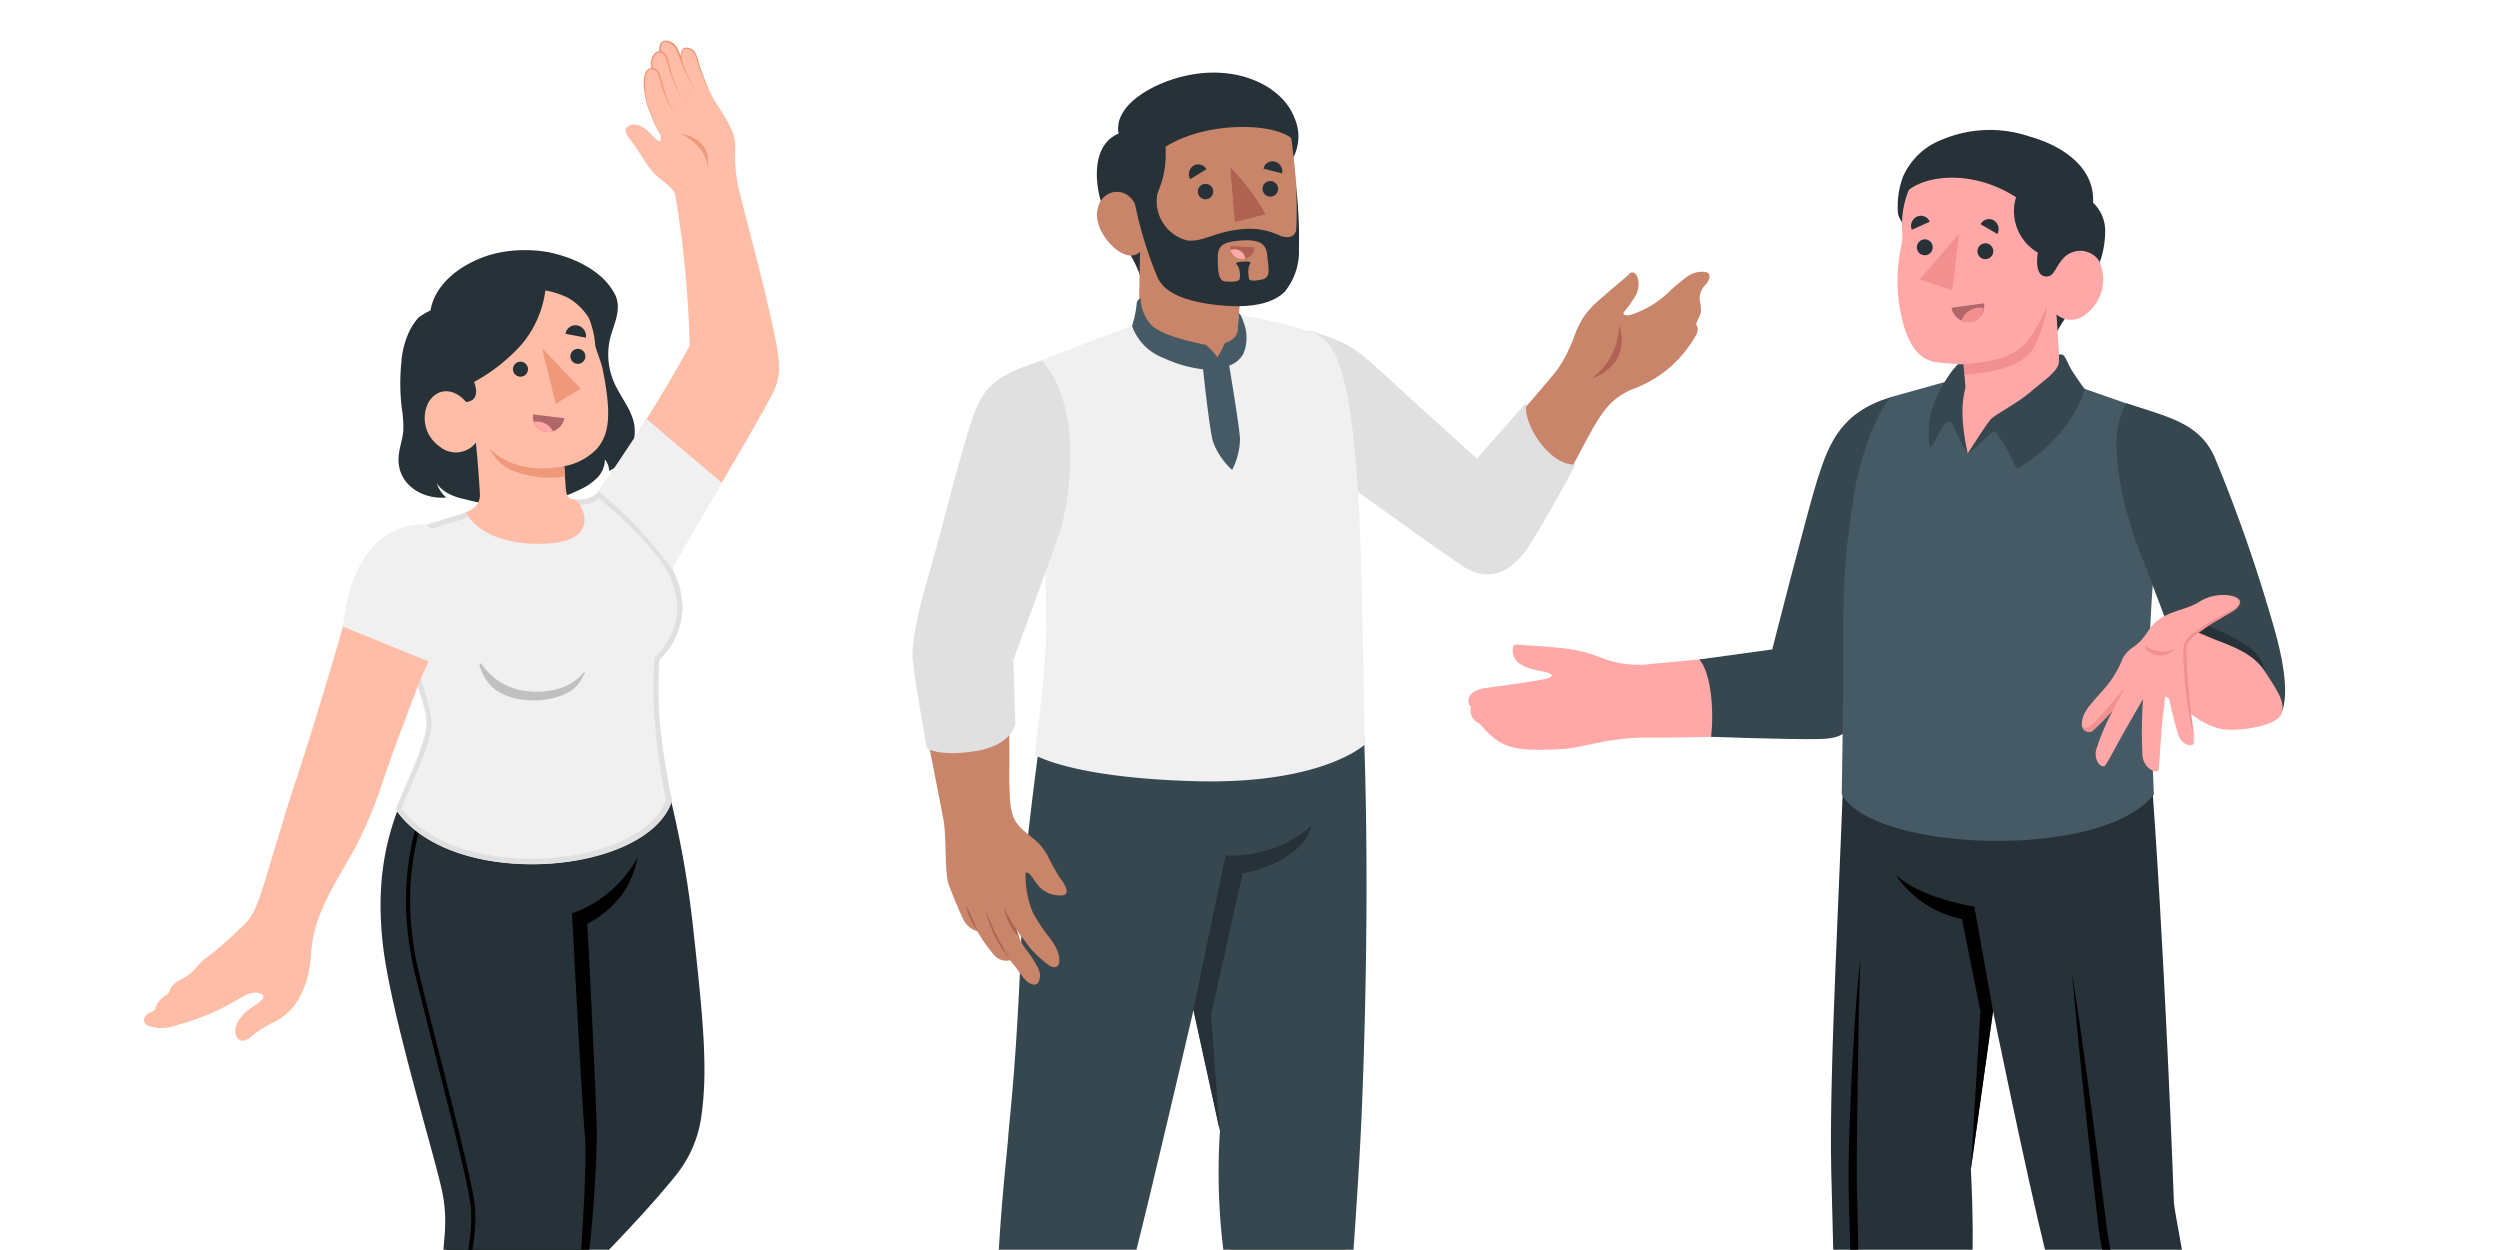<svg xmlns="http://www.w3.org/2000/svg" xmlns:xlink="http://www.w3.org/1999/xlink" width="200" height="100" viewBox="0 0 200 100">
  <rect x="0" y="0" width="200" height="100" fill="#808080" stroke="none"/>
  <defs>
    <clipPath id="clip-path">
      <rect id="長方形_1668" data-name="長方形 1668" width="200" height="100" transform="translate(930 4516)" fill="#fff" stroke="#707070" stroke-width="1"/>
    </clipPath>
    <clipPath id="clip-path-2">
      <rect id="長方形_1599" data-name="長方形 1599" width="187.128" height="147.769" fill="none"/>
    </clipPath>
    <clipPath id="clip-path-3">
      <rect id="長方形_1597" data-name="長方形 1597" width="187.127" height="107.979" fill="none"/>
    </clipPath>
    <clipPath id="clip-path-4">
      <rect id="長方形_1596" data-name="長方形 1596" width="8.412" height="2.954" fill="none"/>
    </clipPath>
  </defs>
  <g id="マスクグループ_3" data-name="マスクグループ 3" transform="translate(-930 -4516)" clip-path="url(#clip-path)">
    <rect id="長方形_812" data-name="長方形 812" width="200" height="130" transform="translate(930 4486)" fill="#fff"/>
    <g id="グループ_2728" data-name="グループ 2728" transform="translate(934 4508)">
      <g id="グループ_2727" data-name="グループ 2727" clip-path="url(#clip-path-2)">
        <g id="グループ_2724" data-name="グループ 2724" transform="translate(0 -0.001)">
          <g id="グループ_2723" data-name="グループ 2723" clip-path="url(#clip-path-3)">
            <path id="パス_2263" data-name="パス 2263" d="M50.5,215.447a2.035,2.035,0,0,0,.118-1.294,8.1,8.1,0,0,0-.729-1.771,11.386,11.386,0,0,1-.763-7.423,6.777,6.777,0,0,1,1.863-2.752c1.607-1.767,3.362-3.4,5.122-5.007l-6.045-6.64c-1.34,2.969-4.618,9.205-4.618,9.205l-.382.714c-.126.152-.194.336-.309.492a4.622,4.622,0,0,1-.55.534l-1.091,1.061a2.827,2.827,0,0,0-.79,1.065c-.26.79.214,1.607.474,2.4a14.174,14.174,0,0,1,.335,4.026,5.209,5.209,0,0,0,.134,1.088,4.771,4.771,0,0,0,1,1.771,10.627,10.627,0,0,0,3.66,2.835,2.791,2.791,0,0,0,1.527.222,1.494,1.494,0,0,0,1.049-.523" transform="translate(-18.308 -82.581)" fill="#ffbda7"/>
            <path id="パス_2264" data-name="パス 2264" d="M72.609,117.356c.492,3.381,2.084,7.633,2.969,15.628.828,7.511,1.2,11.426.671,15.159A9.585,9.585,0,0,1,74.113,153c-4.335,5.369-13.678,14.193-13.678,14.193a9.887,9.887,0,0,1-2.866-2.439c-1.79-1.98-1.867-5.511-1.867-5.511s.985-2.935,3.378-9.057a14.859,14.859,0,0,1,4.251-6.259L61.2,119.817c5.114.466,9.018-.5,11.411-2.461" transform="translate(-24.139 -50.857)" fill="#263238"/>
            <path id="パス_2265" data-name="パス 2265" d="M60.7,172.706c.813-.763,3.484-3.328,6.392-6.274a101.174,101.174,0,0,0,.824-11.128c-.084-3.816-.763-16.792-.763-16.792,3.717-1.969,4.289-5.24,4.2-7.881a71.538,71.538,0,0,0-9.622.58l1.649,18.46s-2.21,1.942-4.58,7.484c-1.427,3.358-2.233,5.484-2.652,6.648l-.187.534c-.137.381-.195.588-.195.588a11.629,11.629,0,0,0,.432,2.935.309.309,0,0,1,0,.046,6.863,6.863,0,0,0,1.366,2.588c1.672,1.8,2.77,2.145,3.137,2.213" transform="translate(-24.166 -56.609)"/>
            <path id="パス_2266" data-name="パス 2266" d="M68.687,117.356a19.818,19.818,0,0,1-.741,8.347,9.532,9.532,0,0,1-5.968,6.221s.809,15.529,1.026,17.689-.29,9.995-.763,15.151-.595,6.923-.595,6.923-1.077,1.145-4.091,1.221-3.973-1.213-3.973-1.213A44.979,44.979,0,0,1,51.6,161.057c-.046-2.672.527-4.015.031-6.671s-4.2-14.5-4.8-20.1.309-10.537,4.2-16.277c4.225,2.8,13.846,2.115,17.666-.656" transform="translate(-20.217 -50.857)" fill="#263238"/>
            <path id="パス_2267" data-name="パス 2267" d="M54.335,119.941c-2.114,2.984-5.16,9.136-3,17.937.615,2.507,1.229,4.927,1.825,7.251,1.385,5.477,2.484,9.8,2.633,11.449a13.683,13.683,0,0,1-.134,2.786,23.763,23.763,0,0,0,0,6.553c.382,2.82.931,5.785,1.328,7.793-.13-.035-.248-.069-.359-.107-.382-2.007-.928-4.892-1.3-7.633a24.075,24.075,0,0,1,0-6.632,13.137,13.137,0,0,0,.134-2.722c-.145-1.626-1.24-5.942-2.626-11.4-.592-2.34-1.206-4.759-1.821-7.251-2.179-8.877.859-15.1,3-18.155Z" transform="translate(-21.784 -51.919)"/>
            <path id="パス_2268" data-name="パス 2268" d="M91.309,44.209c-.763-3.939-1.863-7.865-2.824-11.693a12.041,12.041,0,0,1-.473-3.878,3.708,3.708,0,0,0-.283-1.6c-.557-1.232-1.232-1.984-1.744-3.053a13.9,13.9,0,0,1-1.011-2.6c-.271-.737-.592-.943-.992-.87s-.252,1.038-.252,1.038a3.868,3.868,0,0,0-.6-1.259c-.4-.382-.966-.47-1.076-.05s-.035.527-.035.527c-.271,0-.828.447-.66,1.358,0,0-.7-.133-.614,1.3a11.02,11.02,0,0,0,1.256,3.988c.137.328.084.714-.26.416-.462-.381-.84-.938-1.427-1.145a1.113,1.113,0,0,0-.523-.073.808.808,0,0,0-.458.244c-.271.271.122.763.339,1.038.862,1.118,1.321,2.332,2.485,3.187.381.275.966.763,1.065,1.194a84.752,84.752,0,0,1,1.145,12.048,130.689,130.689,0,0,1-7.324,11.7c-1.592,3.435,1.332,10.064,4.515,9.793.381-2.958,4.534-8.721,9.159-17.136.737-1.347,1.038-2.087.588-4.48" transform="translate(-33.195 -8.653)" fill="#ffbda7"/>
            <path id="パス_2269" data-name="パス 2269" d="M88.558,22.577a9.355,9.355,0,0,1-.343-1.019c-.122-.466-.237-.981-.763-1.122a.765.765,0,0,0-.382,0,.427.427,0,0,0-.236.324,1.423,1.423,0,0,0-.039.309c-.069-.164-.145-.329-.206-.477a1.242,1.242,0,0,0-.618-.66.812.812,0,0,0-.488-.069.482.482,0,0,0-.382.355,2.214,2.214,0,0,0-.05.465.665.665,0,0,0-.423.275,1.239,1.239,0,0,0-.21.47,1.371,1.371,0,0,0,0,.607.6.6,0,0,0-.481.447,2.436,2.436,0,0,0-.114.7,6.382,6.382,0,0,0,.24,1.7,16.654,16.654,0,0,0,1.091,2.561,19.271,19.271,0,0,1-1.011-2.583,6.245,6.245,0,0,1-.217-1.676,2.138,2.138,0,0,1,.114-.664.508.508,0,0,1,.431-.382.687.687,0,0,1,.53.508c.057.149.279.932.332,1.088a10.761,10.761,0,0,0,.966,2.042,12.663,12.663,0,0,1-.862-2.1c-.046-.152-.267-.92-.321-1.08a.8.8,0,0,0-.572-.588,1.253,1.253,0,0,1,0-.576,1.059,1.059,0,0,1,.187-.412.542.542,0,0,1,.347-.226.53.53,0,0,1,.419.29,2.252,2.252,0,0,1,.229.546,8.094,8.094,0,0,0,.355,1.176,10.788,10.788,0,0,0,.492,1.122l.58,1.076-.546-1.091a10.369,10.369,0,0,1-.454-1.145,8.209,8.209,0,0,1-.317-1.179,2.371,2.371,0,0,0-.225-.584.688.688,0,0,0-.409-.347,2.283,2.283,0,0,1,.038-.439c.039-.282.382-.3.637-.172a1.085,1.085,0,0,1,.557.584c.118.26.241.568.355.874q.224.6.507,1.168c.26.515.519,1.027.824,1.527-.282-.5-.519-1.023-.763-1.527A9.273,9.273,0,0,1,86.9,21.5a2.034,2.034,0,0,1,0-.7c.027-.11.077-.222.168-.252a.714.714,0,0,1,.335,0c.466.114.584.592.71,1.046a6.366,6.366,0,0,0,.382,1.015,14.117,14.117,0,0,0,.6,1.347c-.187-.466-.374-.92-.538-1.385" transform="translate(-36.325 -8.602)" fill="#f0997a"/>
            <path id="パス_2270" data-name="パス 2270" d="M91.137,35.734c.122-1.145-1.1-2.29-2.129-2.756,1.381.263,2.507,1.107,2.129,2.756" transform="translate(-38.573 -14.291)" fill="#f0997a"/>
            <path id="パス_2271" data-name="パス 2271" d="M65.705,66.174a1.394,1.394,0,0,1,.339.916,3.473,3.473,0,0,0,2-3.786c-.248-1.2-1.119-2.167-1.6-3.293a5.59,5.59,0,0,1-.3-3.583c.294-1.107.943-2.29.382-3.435-.97-1.908-3.255-2.954-5.259-3.381a10.6,10.6,0,0,0-3.9,0c-2.34.431-5.19,2.106-5.606,4.64a7.091,7.091,0,0,0-.958.565,5.56,5.56,0,0,0-.691,1.011,6.955,6.955,0,0,0-.683,2.565,16.891,16.891,0,0,0,.027,3.649,9.118,9.118,0,0,1,.126,1.855c-.065.741-.359,1.45-.381,2.191-.069,2.1,1.908,3.305,3.816,3.137a2.671,2.671,0,0,1-.763-1.145,2.486,2.486,0,0,0,.966.84,4.453,4.453,0,0,0,1.244.427,14.965,14.965,0,0,0,4.831.526,13,13,0,0,0,4.332-1.244,4.836,4.836,0,0,0,1.408-.92,2.135,2.135,0,0,0,.675-1.534" transform="translate(-21.319 -21.421)" fill="#263238"/>
            <path id="パス_2272" data-name="パス 2272" d="M63.15,84.138s-5.93.141-8.015.794l-3.878,1.214a16.867,16.867,0,0,0-2.29,7.518c-.11,1.626,2.183,6.343,2.252,8.224.057,1.614-1.481,4.526-2.461,7.014,4.389,6.572,20.124,5.343,22.078-.667a55.925,55.925,0,0,1-.92-6.221,31.921,31.921,0,0,1-.042-5.03,6.053,6.053,0,0,0,1.855-4.248c-.115-2.2-.977-3.766-3.213-6.06a29.083,29.083,0,0,0-3.485-3.191,2.322,2.322,0,0,1-1.881.653" transform="translate(-21.13 -36.179)" fill="#f0f0f0"/>
            <path id="パス_2273" data-name="パス 2273" d="M65.106,84.054a33.826,33.826,0,0,1,3.16,2.939c2.206,2.259,2.984,3.717,3.095,5.782a5.665,5.665,0,0,1-1.714,3.908l-.13.118v.343a31.706,31.706,0,0,0,.05,4.916,55.855,55.855,0,0,0,.882,6.145c-.981,2.717-5.469,4.675-10.747,4.675-4.713,0-8.576-1.5-10.4-4.03.237-.6.508-1.218.763-1.824.866-1.988,1.683-3.87,1.634-5.152a18.241,18.241,0,0,0-1.145-4.16,15.6,15.6,0,0,1-1.1-4.019A17.111,17.111,0,0,1,51.6,86.515l3.748-1.172c1.962-.61,7.549-.763,7.9-.763h.214a2.7,2.7,0,0,0,1.672-.522m0-.554a2.263,2.263,0,0,1-1.66.645h-.21s-5.931.141-8.015.794l-3.878,1.214a16.869,16.869,0,0,0-2.29,7.518c-.11,1.626,2.183,6.343,2.252,8.224.057,1.614-1.481,4.526-2.461,7.014,2.03,3.053,6.487,4.408,10.884,4.408,5.111,0,10.144-1.847,11.193-5.075a56.05,56.05,0,0,1-.981-6.232,32.4,32.4,0,0,1-.042-5.03,6.053,6.053,0,0,0,1.855-4.248c-.114-2.2-.977-3.766-3.213-6.06a29.083,29.083,0,0,0-3.485-3.191Z" transform="translate(-21.177 -36.179)" fill="#e0e0e0"/>
            <g id="グループ_2722" data-name="グループ 2722" transform="translate(34.363 61.084)" opacity="0.2" style="isolation: isolate">
              <g id="グループ_2721" data-name="グループ 2721">
                <g id="グループ_2720" data-name="グループ 2720" clip-path="url(#clip-path-4)">
                  <path id="パス_2274" data-name="パス 2274" d="M69.007,108.478a4.065,4.065,0,0,1-2.141,1.362,6.562,6.562,0,0,1-2.855.1,4.906,4.906,0,0,1-3.171-2.057c-.035-.05-.084-.1-.141-.084s-.065.11-.046.176a3.653,3.653,0,0,0,1.194,1.866,4.515,4.515,0,0,0,2.343.851,6.177,6.177,0,0,0,3.126-.381,2.832,2.832,0,0,0,1.046-.676,2.864,2.864,0,0,0,.691-1.1c.011-.038-.011-.084-.046-.057" transform="translate(-60.643 -107.799)"/>
                </g>
              </g>
            </g>
            <path id="パス_2275" data-name="パス 2275" d="M57.313,71.3c-.114-2-.313-4-.313-4a2.024,2.024,0,0,1-2.885.325,2.759,2.759,0,0,1-.908-3.545c.656-1.111,1.958-1.236,2.988-.046.057.069.412-.08.477-.118a.69.69,0,0,0,.278-.335,1.146,1.146,0,0,0,.057-.542,2.959,2.959,0,0,0-.152-.595,14.117,14.117,0,0,0,3.816-3.015,8.4,8.4,0,0,0,1.885-4.3,6.866,6.866,0,0,1,1.839.6,4.863,4.863,0,0,1,1.638,1.6,7.3,7.3,0,0,1,.515,2.213c.107.466.488,1.366.588,1.867.695,3.473.6,5.186-.473,6.4a4.849,4.849,0,0,1-2.61,1.381s.042.424.118,1.527c.057.763.114,1.119.763,1.145.8.634,1.763,3.137-1.79,3.48s-6.152-.851-6.949-2.465c.927-.381,1.171-.889,1.118-1.58" transform="translate(-22.926 -23.891)" fill="#ffbda7"/>
            <path id="パス_2276" data-name="パス 2276" d="M68.066,78.869c-2.45.439-4.538.031-5.965-1.412a3.516,3.516,0,0,0,1.561,1.652,7.964,7.964,0,0,0,4.469.573Z" transform="translate(-26.912 -33.566)" fill="#f0997a"/>
            <path id="パス_2277" data-name="パス 2277" d="M70.7,72.932l-2.5-.3a1.2,1.2,0,0,0,.975,1.387l.071.01a1.332,1.332,0,0,0,1.454-1.1" transform="translate(-29.549 -31.477)" fill="#b16668"/>
            <path id="パス_2278" data-name="パス 2278" d="M69.844,74.41a1.291,1.291,0,0,1-.542.057,1.192,1.192,0,0,1-.993-.805,1.454,1.454,0,0,1,1.534.748" transform="translate(-29.603 -31.912)" fill="#ffa8a7"/>
            <path id="パス_2279" data-name="パス 2279" d="M69.456,63.253l1.1,4.461,2.012-1.206Z" transform="translate(-30.099 -27.411)" fill="#f0997a"/>
            <path id="パス_2280" data-name="パス 2280" d="M74.664,63.926a.6.6,0,0,1-.555.64H74.1a.6.6,0,1,1,.565-.641" transform="translate(-31.834 -27.458)" fill="#263238"/>
            <path id="パス_2281" data-name="パス 2281" d="M66.561,65.75a.6.6,0,1,1-.641-.565.6.6,0,0,1,.641.565v0" transform="translate(-28.323 -28.248)" fill="#263238"/>
            <path id="パス_2282" data-name="パス 2282" d="M74.416,61.036l-1.634-.317a.8.8,0,0,1,.914-.67l.036.006a.866.866,0,0,1,.683.981" transform="translate(-31.541 -26.018)" fill="#263238"/>
            <path id="パス_2283" data-name="パス 2283" d="M62.95,64.009,64.3,63a.808.808,0,0,0-1.126-.2l-.018.013a.878.878,0,0,0-.206,1.194" transform="translate(-27.216 -27.152)" fill="#263238"/>
            <path id="パス_2284" data-name="パス 2284" d="M18.533,122.636a25.342,25.342,0,0,0,2.29-2.03c1.443-1.229,1.465-1.771,3.24-7.633.675-2.237,1.073-3.515,1.408-4.469,0,0,1.477-4.461,3.358-10.934s2.248-8.137,7.026-9.385c4.037,3.843-.34,12.064-.34,12.064s-2.312,5.919-3.152,8.522a36.2,36.2,0,0,1-2.137,5.148c-1.362,2.545-3.183,5.011-3.53,7.949-.057.454-.08.908-.133,1.359a7.905,7.905,0,0,1-.817,2.721,4.854,4.854,0,0,1-1.98,1.992,8.392,8.392,0,0,0-1.885,1.175c-1.065.989-1.744-.271-1-1.324a3.617,3.617,0,0,1,1.115-1.045c.282-.2,1.274-.763.58-1.046s-1.481.3-2.057.63a18.964,18.964,0,0,1-4.679,1.908,3.241,3.241,0,0,1-2.244.042c-.576-.294-.328-.805.133-1.061.118-.065.305-.1.382-.2a3.744,3.744,0,0,0,.194-.458,2,2,0,0,1,.687-.717.8.8,0,0,0,.24-.179,1.121,1.121,0,0,0,.134-.305c.236-.611.992-.79,1.527-1.194a7.677,7.677,0,0,0,.786-.82,5.106,5.106,0,0,1,.855-.71" transform="translate(-5.746 -38.216)" fill="#ffbda7"/>
            <path id="パス_2285" data-name="パス 2285" d="M276.934,118.915c1.207,15.3,1.944,36.095,1.944,36.095.108,1.133,1.224,6.114,1.785,11.837.567,6.04,1.071,17.35,1.071,17.35s-4.221,2.267-7.644,1.133c0,0-3.672-19.05-5.428-26.173-1.66-6.737-4.255-19.5-4.255-19.5l-1.774,12.636s.238,4.357.108,7.4c-.153,3.547-2.414,20.586-2.414,20.586s-4.6,2.7-8.148,0c0,0-.618-23.5-.714-27.765-.2-8.364.782-24.575,1.088-35.375Z" transform="translate(-108.963 -50.762)" fill="#263238"/>
            <path id="パス_2286" data-name="パス 2286" d="M285.464,151.316q.487,5.491,1.071,10.976.289,2.748.6,5.485l.312,2.743.159,1.366c.051.459.142.907.215,1.36.6,3.626,1.53,10.2,2.187,13.832s1.354,7.23,2.1,10.828q-.714-5.463-1.564-10.913c-.567-3.626-1.456-10.2-2.074-13.837-.074-.453-.17-.907-.221-1.36l-.17-1.371-.346-2.731c-.232-1.819-.465-3.643-.714-5.462q-.725-5.463-1.558-10.913" transform="translate(-123.709 -65.574)"/>
            <path id="パス_2287" data-name="パス 2287" d="M254.874,149.486c-.385,3.4-.567,6.851-.737,10.285s-.278,6.879-.147,10.313.17,9.2.3,12.63.283,6.868.487,10.3q.085-5.151.034-10.307c0-3.434-.085-9.191-.159-12.625l-.062-2.573v-2.55l.062-5.151.085-5.151c.023-1.734.079-3.451.136-5.168" transform="translate(-110.044 -64.781)"/>
            <path id="パス_2288" data-name="パス 2288" d="M268.383,148.551l-1.5-8.369s-4.148-.606-6.273-2.516a8.336,8.336,0,0,0,5.287,3.513l1.479,7.395-.771,12.613Z" transform="translate(-112.94 -59.659)"/>
            <path id="パス_2289" data-name="パス 2289" d="M215.125,106.644c1.485-.1,9.389-.918,9.389-.918l2.063,6.839c-4.267-.244-7.933.04-11.9,0a18.043,18.043,0,0,0-3.332.278c-.839.136-2.726.6-3.558.64-4.153.221-4.941-.1-6.669-2.063a1.071,1.071,0,0,1-.657-1.3c-.567-.657.057-1.377,1.133-1.519s3-.4,4.488-.663c.737-.119,1.343-.4.215-.64s-2.7-.493-2.476-1.966a.249.249,0,0,1,.255-.21c2.89.221,4.618.193,6.732,1.026a8.182,8.182,0,0,0,4.318.493" transform="translate(-86.779 -45.557)" fill="#ffa8a7"/>
            <path id="パス_2290" data-name="パス 2290" d="M238.686,90.365s2.794-10.97,3.575-13.475c.986-3.151,1.972-5.5,5.927-6.715l2.267,9.928s-2.992,9.3-4.5,13.565c-1.094,3.094-1,3.83-3.621,3.87s-8.539-.181-8.539-.181c.261-2.335-.062-5.213-.946-6.188Z" transform="translate(-100.906 -30.411)" fill="#37474f"/>
            <path id="パス_2291" data-name="パス 2291" d="M276.751,69.525s2.295,2.04,1.7,7.57c-.533,4.816-.776,8.857-.833,10.726-.091,2.833.317,12.636.317,12.636-4.131,5.321-22.558,4.584-24.972-.034,0,0,.125-6.63.13-13.033a61.616,61.616,0,0,1,1-11.763c.793-3.7,2.057-6.233,2.833-6.97l6.086-1.7,5.576-.272Z" transform="translate(-109.625 -28.899)" fill="#455a64"/>
            <path id="パス_2292" data-name="パス 2292" d="M273.1,49.96c.363-1.813,2.221-3.66,3.083-5.224a7.55,7.55,0,0,0,1.275-4.119,3.083,3.083,0,0,0-.969-2.329c.164-3.111-2.964-4.72-5.071-5.292a9.845,9.845,0,0,0-6.992.238,5.575,5.575,0,0,0-3.139,2.969,6.736,6.736,0,0,0-.4,2.992,1.922,1.922,0,0,0,.261.567c.074.074.057.329.079.431a1.984,1.984,0,0,0,.289.816,2.877,2.877,0,0,0,1.02.969,18.213,18.213,0,0,0,4.239,1.269l1.7.4c.1,0,.618.068.674.159Z" transform="translate(-113.044 -14.07)" fill="#263238"/>
            <path id="パス_2293" data-name="パス 2293" d="M275.7,50.276a1.762,1.762,0,0,1-2.142-.125l.334,5.474c-1.077,2.454-4.046,1.4-7.446,5.666,0,0-1.088-1.785-.193-5.321l-.164-1.842a20.523,20.523,0,0,1-2.159-.153c-1.53-.238-2.3-1.587-2.765-3.6a12.944,12.944,0,0,1-.068-5.5,5.549,5.549,0,0,0,.119-1.5,7.01,7.01,0,0,1,.533-3.2c1.6-1.218,5.241-1.547,8.568.6a3.828,3.828,0,0,0,1.74,4.425c-.085.567-.193,1.915.7,1.915.646,0,.708-.81,1.388-1.5a1.823,1.823,0,0,1,2.8.221,3.485,3.485,0,0,1-1.247,4.437" transform="translate(-113.034 -16.994)" fill="#ffa8a7"/>
            <path id="パス_2294" data-name="パス 2294" d="M270.1,61.965c2.267-.2,4.063-.419,5.287-2.029A14.47,14.47,0,0,0,276.83,57.3a11.076,11.076,0,0,1-1.065,3.332c-.595,1.031-2.04,1.944-5.593,2.153Z" transform="translate(-117.053 -24.829)" fill="#f28f8f"/>
            <path id="パス_2295" data-name="パス 2295" d="M267.122,47.116l-3.128,3.66,2.6.867Z" transform="translate(-114.405 -20.418)" fill="#f28f8f"/>
            <path id="パス_2296" data-name="パス 2296" d="M272.564,45.462l1.343.782a.816.816,0,0,0-.295-1.094.759.759,0,0,0-1.035.287l-.014.025" transform="translate(-118.119 -19.523)" fill="#263238"/>
            <path id="パス_2297" data-name="パス 2297" d="M262.808,45.7l1.434-.64a.753.753,0,0,0-.975-.43l-.039.016a.821.821,0,0,0-.419,1.054" transform="translate(-113.865 -19.317)" fill="#263238"/>
            <path id="パス_2298" data-name="パス 2298" d="M272.122,49.039a.635.635,0,1,0,.72-.567.651.651,0,0,0-.72.567" transform="translate(-117.926 -21.004)" fill="#263238"/>
            <path id="パス_2299" data-name="パス 2299" d="M271.065,56.946l-2.6.351a1.382,1.382,0,0,0,1.524,1.133,1.28,1.28,0,0,0,1.082-1.452l-.005-.032" transform="translate(-116.342 -24.678)" fill="#b16668"/>
            <path id="パス_2300" data-name="パス 2300" d="M269.854,58.593a1.558,1.558,0,0,1,1.8-1.014,1.264,1.264,0,0,1-1.082,1.133,1.291,1.291,0,0,1-.72-.119" transform="translate(-116.944 -24.937)" fill="#f28f8f"/>
            <path id="パス_2301" data-name="パス 2301" d="M264.238,47.906a.657.657,0,0,0-.674.629.636.636,0,1,0,.683-.628h-.009" transform="translate(-114.218 -20.76)" fill="#263238"/>
            <path id="パス_2302" data-name="パス 2302" d="M270.734,72.1a8.167,8.167,0,0,0,1.235-1.043c.567-.595.81-.867,1.026-.663a13.925,13.925,0,0,1,1.428,2.448c.244.567.193.567.941.045a13.209,13.209,0,0,0,3.4-3.264,9.9,9.9,0,0,0,1.332-2.692s-.85-1.179-1.1-1.626c-.482-.867-.465-1.224-.958-1.133v.612c-.085.759-1.179,1.439-2.238,2.352s-2.765,1.785-3.173,2.176c-.289.266-1.893,2.788-1.893,2.788" transform="translate(-117.326 -27.805)" fill="#37474f"/>
            <path id="パス_2303" data-name="パス 2303" d="M265.326,72.154c.119.306,1.1-2.108,1.581-2.057.232,0,.669,1.213.907,1.66a10.945,10.945,0,0,0,.567.941,15.952,15.952,0,0,1-.431-3.088,8.3,8.3,0,0,1,.238-2.233l-.164-1.842h-.436a6.842,6.842,0,0,0-.674.816,11.4,11.4,0,0,0-1.5,3.094,7.938,7.938,0,0,0-.091,2.709" transform="translate(-114.95 -28.4)" fill="#37474f"/>
            <path id="パス_2304" data-name="パス 2304" d="M292.564,71.056c3.49,1.133,5.763,1.615,7,4.2A122.716,122.716,0,0,1,304.1,88.112c1.014,3.315,1.547,6.329.8,7.837l-7.315-2.624-3.966-10.409s-3.343-8.284-1.06-11.86" transform="translate(-126.44 -30.792)" fill="#37474f"/>
            <path id="パス_2305" data-name="パス 2305" d="M300.086,100.916c.652.81,1.366,1.1,2.924,1.728,1.456.567,3.133,1.133,4.068,2.618-.323-1.411-1.133-2.074-2.964-2.969s-4.471-1.927-4.471-1.927Z" transform="translate(-129.854 -43.494)" fill="#263238"/>
            <path id="パス_2306" data-name="パス 2306" d="M297.611,101.336c.652.81,1.366,1.1,2.924,1.728,1.456.567,3.134,1.133,4.068,2.618.827,1.309,1.7,2.4,1.264,3.4-.3.7-2.267,1.235-4.148,1.213s-3.241-1.5-5.207-2.743c-1.7-1.065-2.578-1.751-2.578-1.751Z" transform="translate(-127.38 -43.915)" fill="#ffa8a7"/>
            <path id="パス_2307" data-name="パス 2307" d="M291.479,101.862c.7-.7.822-1.405,1.847-1.989s1.7-.567,2.777-1.133a3.616,3.616,0,0,1,2.8-.567c.827.278.7.742.079,1.133s-1.7.907-2.425,1.445-1.468.85-1.468,1.791a41.754,41.754,0,0,0,.334,4.442,20.8,20.8,0,0,1,.4,3.015c-.113.181-.793.249-1.213-.629a27.255,27.255,0,0,1-.952-4.08s-.306,2.221-.425,3.751-.176,2.7-.215,3.026-1.133.079-1.3-1.077a36,36,0,0,1,.045-4.573l-1.479,2.567c-.567,1.009-1.292,2.386-1.53,2.726s-.924-.261-.759-1.179a18.445,18.445,0,0,1,1.337-3.168s-1.422,1.49-1.666,1.638-1.009.028-.748-.986c.17-.68.6-1.133,1.745-2.42a8.286,8.286,0,0,0,1.479-2.437c.465-.8.833-.793,1.332-1.3" transform="translate(-124.318 -42.497)" fill="#ffa8a7"/>
            <path id="パス_2308" data-name="パス 2308" d="M305.1,98.246a1.27,1.27,0,0,1,.4.21.357.357,0,0,1,.147.368,1.2,1.2,0,0,1-.623.567l-1.581.861a6.813,6.813,0,0,0-.771.487c-.244.17-.5.329-.742.516a1.933,1.933,0,0,0-.629.714,2.012,2.012,0,0,0-.136.935q.068,1.808.295,3.6c.079.595.176,1.2.289,1.785l.181.884a2.768,2.768,0,0,1,.1.884,2.793,2.793,0,0,0-.034-.9l-.119-.9c-.085-.595-.164-1.19-.215-1.785-.113-1.19-.215-2.391-.238-3.587a1.827,1.827,0,0,1,.1-.833,1.74,1.74,0,0,1,.567-.623c.232-.181.487-.346.731-.527s.487-.334.737-.493L305.1,99.5a1.285,1.285,0,0,0,.618-.674.4.4,0,0,0-.193-.4,1.367,1.367,0,0,0-.431-.176" transform="translate(-130.506 -42.575)" fill="#f28f8f"/>
            <path id="パス_2309" data-name="パス 2309" d="M298.172,105.479a2.21,2.21,0,0,1-2.408-.283c.079.782,1.638,1.235,2.408.283" transform="translate(-128.173 -45.587)" fill="#f28f8f"/>
            <path id="パス_2310" data-name="パス 2310" d="M286.9,114.263a.51.51,0,0,0,.714-.045c.289-.244,1-1.037,1.315-1.4s1.417-1.672,1.417-1.672l-1,1.881s-1.422,1.49-1.666,1.638a.566.566,0,0,1-.746-.291.55.55,0,0,1-.036-.111" transform="translate(-124.333 -48.166)" fill="#f28f8f"/>
            <path id="パス_2311" data-name="パス 2311" d="M175.71,207.2a5.67,5.67,0,0,1-.805-2.952c0-1.5.528-8.981.839-17.129l-9.633-.215c.651,6.023,2.267,16.495,2.267,17.5a2.137,2.137,0,0,1,.051.374c0,2.1,2.334,3.258,4.165,4.68a34.193,34.193,0,0,0,4.952,3.32c1.332.691,4.052.782,4.4-.074-2.21-1.745-5.106-3.077-6.233-5.508" transform="translate(-71.986 -80.997)" fill="#c8856a"/>
            <path id="パス_2312" data-name="パス 2312" d="M137.448,109.425c-.295,2.675-1.932,13.707-2.069,18.314-.351,11.973-1.037,17.135-1.133,18.58s-.68,6.029-.912,12.336c-.283,7.854-.453,11.27-.453,11.27a6.182,6.182,0,0,0,3.462,1.609,5.763,5.763,0,0,0,3.859-.64s2.777-9.735,3.915-14,4.953-20.688,4.953-20.688l2.113,9.673a50.449,50.449,0,0,0,.408,10.556c.936,6.233,1.6,10.823,1.6,10.823a10.551,10.551,0,0,0,4.255.958c2.777-.068,3.519-.975,3.519-.975s1.275-15.4,1.586-23.47c.295-7.576.652-21.141-.056-34.3Z" transform="translate(-57.585 -47.42)" fill="#37474f"/>
            <path id="パス_2313" data-name="パス 2313" d="M163.993,133.1l-2.573,12.336,2.114,9.673-.7-9.282,2.533-11.287c1.728-.334,4.9-1.462,5.5-3.808a9.919,9.919,0,0,1-6.868,2.369" transform="translate(-69.953 -56.655)" fill="#263238"/>
            <path id="パス_2314" data-name="パス 2314" d="M197.829,60.213a11.786,11.786,0,0,0,1.206-2.363c.754-2.136,1.474-2.59,3.15-4.04l.867-.737a5.247,5.247,0,0,0,.414-.363c.118-.13.221-.232.419-.136a.621.621,0,0,1,.283.351,1.842,1.842,0,0,1-.164,1.49,8.859,8.859,0,0,1-.89,1.258c-.238.317.21.317.425.289a8.023,8.023,0,0,0,3.14-1.859,13.689,13.689,0,0,1,1.563-1.3,2.1,2.1,0,0,1,1.2-.317c.289,0,.567.142.476.493a1.4,1.4,0,0,1-.329.567,1.562,1.562,0,0,0-.448,1.184,3.761,3.761,0,0,1,.108.907c-.051.391-.317.714-.4,1.094.176.119.209.47,0,.839a9.959,9.959,0,0,1-2.057,2.533,9.483,9.483,0,0,1-2.941,1.745,5.285,5.285,0,0,0-2.385,1.819c-.867,1.133-1.825,3.218-3.162,5.576-2.358,4.142-3.338,6.188-5.253,6.936-1.417.567-2.771-.232-5.768-2.652-4.833-3.9-9.18-7.627-9.18-7.627L178.07,57.5c2.142.459,3.032.941,5.887,3.462,3.457,3.066,7.366,6.76,7.366,6.76s5.842-6.539,6.506-7.514" transform="translate(-77.169 -22.743)" fill="#c8856a"/>
            <path id="パス_2315" data-name="パス 2315" d="M219.834,60.015a5.219,5.219,0,0,1-2.2,4.25,3.479,3.479,0,0,0,2.017-1.513,3.218,3.218,0,0,0,.187-2.737" transform="translate(-94.313 -26.008)" fill="#af6152"/>
            <path id="パス_2316" data-name="パス 2316" d="M177.551,60.765c3.184,1.026,3.484,1.184,6.351,3.825,3.241,2.981,7.078,6.431,7.078,6.431l3.995-4.533c-.487,1.462,1.7,5.1,3.892,5.015,0,0-1.728,3.3-3.592,6.318-1.3,2.091-3.157,3.287-5.412,1.813-1.7-1.133-5.53-3.87-9.174-6.528a26.328,26.328,0,0,0-3.4-2.267Z" transform="translate(-76.831 -26.333)" fill="#e0e0e0"/>
            <path id="パス_2317" data-name="パス 2317" d="M151.295,40.97c0-1.043-1.87-3.66-2.674-5.054s-1.7-5.559.917-6.669c-.436-2.267,2.794-4.131,5.666-4.686,4.1-.793,7.486,1.009,8.387,3.4a3.669,3.669,0,0,1-.487,3.83Z" transform="translate(-64.049 -10.561)" fill="#263238"/>
            <path id="パス_2318" data-name="パス 2318" d="M159.236,46.267a10.008,10.008,0,0,0,1.484-.113,3.506,3.506,0,0,0,2.72-2.8c.691-2.42.509-5.768-.079-10.42-1.548-1.224-6.755-1.354-10.058.686.13,2.777-.794,3.524-.8,4.533a2.586,2.586,0,0,1-.612.776c-.516.436-.917-.714-1.337-1.167a1.51,1.51,0,0,0-2.533.391c-.713,1.468.567,3.207,1.541,3.836,1.133.737,1.7.045,1.7.045l-.136,6.8c.136.9,1.6,4.85,6.8,5.02,2.539.085,2.669-3.881,1.133-5.372Z" transform="translate(-64.057 -13.886)" fill="#c8856a"/>
            <path id="パス_2319" data-name="パス 2319" d="M163.277,40.677a.616.616,0,1,1,0-.012v.012" transform="translate(-70.218 -17.345)" fill="#263238"/>
            <path id="パス_2320" data-name="パス 2320" d="M162.195,37.72l-1.3.793a.793.793,0,0,1,.261-1.071.742.742,0,0,1,1.02.248l.017.029" transform="translate(-69.679 -16.179)" fill="#263238"/>
            <path id="パス_2321" data-name="パス 2321" d="M172.815,37.857l-1.485-.374a.725.725,0,0,1,.847-.579l.054.012a.8.8,0,0,1,.584.941" transform="translate(-74.248 -15.987)" fill="#263238"/>
            <path id="パス_2322" data-name="パス 2322" d="M172.438,40.332a.624.624,0,1,1-.618-.657.641.641,0,0,1,.618.657" transform="translate(-74.188 -17.193)" fill="#263238"/>
            <path id="パス_2323" data-name="パス 2323" d="M166.63,37.745,167,42.119l2.442-.623a16.8,16.8,0,0,0-2.816-3.751" transform="translate(-72.211 -16.357)" fill="#af6152"/>
            <path id="パス_2324" data-name="パス 2324" d="M154.96,41.035a3.24,3.24,0,0,0,2.42,3.677c1.422.108,2.051-.708,4.533-.924a5.668,5.668,0,0,1,2.935.567c.663.21,1.184.045,1.235-.567a28.651,28.651,0,0,0-.034-3.473,33.485,33.485,0,0,1,.249,5,5.139,5.139,0,0,1-1.133,3.49c-.992,1-2.935,1.4-5.791,1.02s-3.966-1.224-4.4-2.187A31.993,31.993,0,0,1,153.2,41.89c-.255-.652,1.757-.856,1.757-.856" transform="translate(-66.383 -17.47)" fill="#263238"/>
            <path id="パス_2325" data-name="パス 2325" d="M166.74,48.064c-1.44.1-1.882.4-1.87,1.383,0,1.411.13,1.881.675,1.9.64.034,1.133.034,1.093-.368a1.571,1.571,0,0,0-.164-.89c-.244-.249-.171-.295.458-.334s.629.068.459.278a1.906,1.906,0,0,0-.045.912c0,.306.108.419,1,.255.782-.147.6-.765.476-1.972-.079-.81-.465-1.269-2.085-1.167" transform="translate(-71.448 -20.823)" fill="#c8856a"/>
            <path id="パス_2326" data-name="パス 2326" d="M166.629,48.855l1.927.1a.951.951,0,0,1-.962.941h-.029a1,1,0,0,1-.935-1.043" transform="translate(-72.21 -21.171)" fill="#af6152"/>
            <path id="パス_2327" data-name="パス 2327" d="M166.883,49.321a1.551,1.551,0,0,0-.233.04,1,1,0,0,0,.9.737.9.9,0,0,0,.306-.04.884.884,0,0,0-.968-.737" transform="translate(-72.22 -21.371)" fill="#ffa8a7"/>
            <path id="パス_2328" data-name="パス 2328" d="M146.207,59.465c-1.167.385-8.046,3.077-8.046,3.077-.391,1.745-1.2,1.479.521,9.565.533,2.5.612,8.035.669,11.848-.232,4.9-.567,6.562-.941,9.837,0,0,3.009,1.87,13.033,2.108s13.384-2.935,13.384-2.935-.255-15.707-.51-19.77c-.663-10.42-1.842-12.273-3.5-13.163a39.357,39.357,0,0,0-5.927-1.417s1,3.666-1.825,3.666c-5.111.006-6.862-2.816-6.862-2.816" transform="translate(-59.641 -25.401)" fill="#f0f0f0"/>
            <path id="パス_2329" data-name="パス 2329" d="M152.77,58.455a8.3,8.3,0,0,0,.363-1.7c0-.442.329-.47.329-.47a3.2,3.2,0,0,0,.759,2.006c.816,1.014,3.915,1.558,4.476,1.7a8.026,8.026,0,0,1,.907.98,10.991,10.991,0,0,0,.6-1.133c1-.351,1.014-.844,1.026-1.3l.091-1.094s.181.108.351.686a3.356,3.356,0,0,1,0,2.567,2.033,2.033,0,0,1-1.133.941s.793,4.7.867,5.848a5.661,5.661,0,0,1-.629,2.5,5.736,5.736,0,0,1-1.536-2.267c-.306-1.133-.788-5.78-.788-5.78a10.524,10.524,0,0,1-3.2-.924,4.233,4.233,0,0,1-2.488-2.561" transform="translate(-66.205 -24.391)" fill="#455a64"/>
            <path id="パス_2330" data-name="パス 2330" d="M131.382,115.343h.034a.38.38,0,0,0,.528-.1.376.376,0,0,0,.039-.075,1.163,1.163,0,0,0,.062-.8,2.489,2.489,0,0,0-.266-.567,8.788,8.788,0,0,0-.567-.9,7.655,7.655,0,0,1-.567-.8,7.918,7.918,0,0,1-.453-1.133,2.784,2.784,0,0,0,.4.567c.2.255.385.521.567.771a8.626,8.626,0,0,0,1.541,1.473,1.087,1.087,0,0,0,.4.215c.72.159.567-.844.4-1.247a4.455,4.455,0,0,0-.567-.992,13.364,13.364,0,0,1-1.428-2.148,7.626,7.626,0,0,1-.567-3.009.193.193,0,0,1,0-.113c.062-.1.227,0,.312.068.306.329.516.742.827,1.065a2.3,2.3,0,0,0,1.7.652c.7,0,.431-.618.17-1.031-.136-.215-.278-.408-.346-.5a14.823,14.823,0,0,1-.85-1.553,5.142,5.142,0,0,0-.516-.793c-.72-.9-1.887-1.337-2.3-2.476a4.345,4.345,0,0,1-.21-.929,29.335,29.335,0,0,1-.079-3.156q0-1.842-.04-3.683,0-2.267-.045-4.5c-.045-2.238,2.085-6.1,3.485-9.69,2.114-4.533.567-12.953-1.2-13.866-3.026,1.133-4.318,2.4-5.066,4.533a59.531,59.531,0,0,0-1.83,6.125c-1.133,4.454-1.587,6.46-2.369,9.531a10,10,0,0,0-.306,5.343c.567,2.833,2.085,10.415,2.142,10.913.2,1.632.04,4,.391,4.924s.822,2.074,1.179,2.788a1.784,1.784,0,0,0,1.088.89,12.383,12.383,0,0,0,1.366,1.927,1.274,1.274,0,0,0,1.264.391c.176.227.357.453.533.686s.368.521.567.754a3.947,3.947,0,0,0,.3.3,1.742,1.742,0,0,0,.278.153" transform="translate(-52.891 -28.638)" fill="#c8856a"/>
            <path id="パス_2331" data-name="パス 2331" d="M134.07,146.561a8.412,8.412,0,0,1-1.258-1.9,10.326,10.326,0,0,1-.782-2.142c.289.7.567,1.405.918,2.074a17,17,0,0,0,1.122,1.972" transform="translate(-57.217 -61.76)" fill="#af6152"/>
            <path id="パス_2332" data-name="パス 2332" d="M130.277,143.992a3.879,3.879,0,0,1-.595-.975,5.088,5.088,0,0,1-.352-1.082c.181.334.329.68.487,1.02Z" transform="translate(-56.047 -61.509)" fill="#af6152"/>
            <path id="パス_2333" data-name="パス 2333" d="M135.674,143.985a10.409,10.409,0,0,1-.964-1.7,4.138,4.138,0,0,0,1.185,2.335Z" transform="translate(-58.378 -61.66)" fill="#af6152"/>
            <path id="パス_2334" data-name="パス 2334" d="M132.117,65.015c-2.108.737-4.131,1.286-5.157,3.609s-2.714,9.5-3.779,13.123-1.49,5.933-1.4,7.168,1.133,7.106,1.133,7.106.827.7,3.8.261S130,94.118,130,94.118l-.159-5.128s3.105-8.46,3.7-10.2,2.165-9.69-1.422-13.775" transform="translate(-52.77 -28.174)" fill="#e0e0e0"/>
          </g>
        </g>
        <g id="グループ_2726" data-name="グループ 2726">
          <g id="グループ_2725" data-name="グループ 2725" clip-path="url(#clip-path-2)">
            <path id="パス_2335" data-name="パス 2335" d="M48.035,88.173s-5.742-.78-6.67,8.161l6.854,2.787s4.587-7.2-.184-10.948" transform="translate(-17.926 -38.203)" fill="#f0f0f0"/>
            <path id="パス_2336" data-name="パス 2336" d="M77.477,79.069l3.842-5.774,6,5.088-3.977,6.9a34.671,34.671,0,0,0-5.861-6.211" transform="translate(-33.576 -31.763)" fill="#f0f0f0"/>
          </g>
        </g>
      </g>
    </g>
  </g>
</svg>
